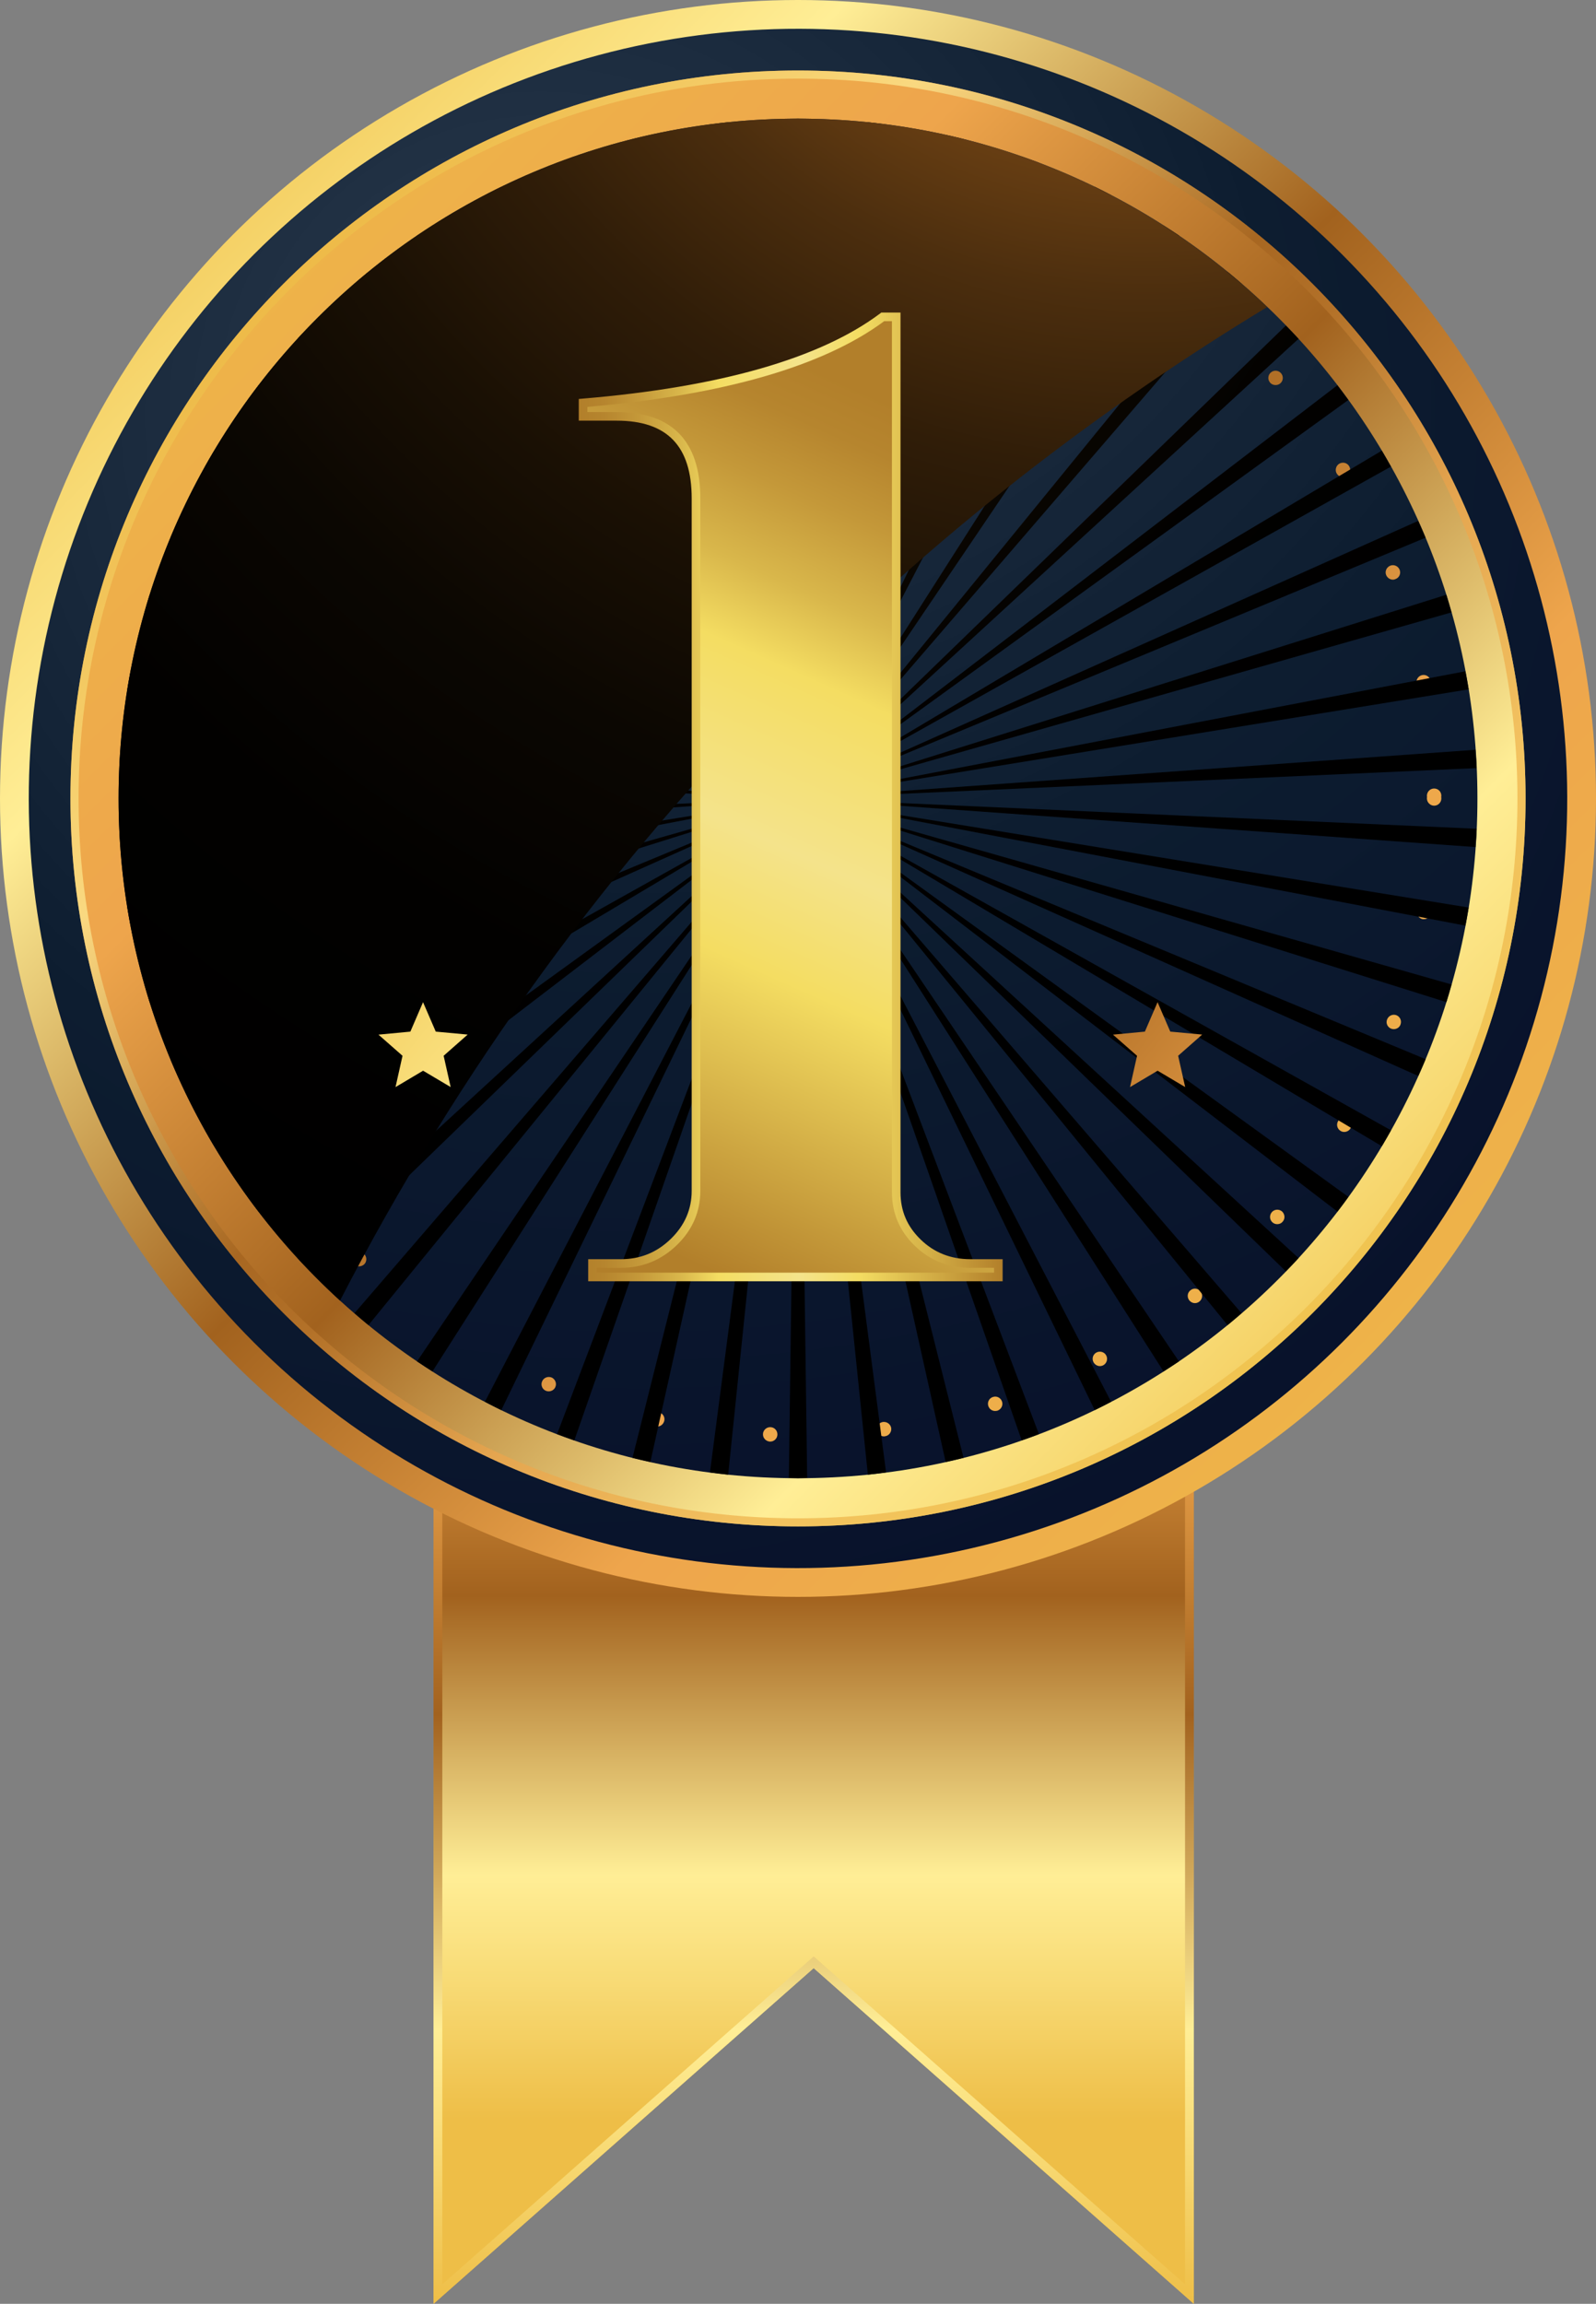 <svg xmlns="http://www.w3.org/2000/svg" xmlns:xlink="http://www.w3.org/1999/xlink" viewBox="0 0 1025.12 1478.94"><rect x="0" y="0" width="1025.12" height="1478.94" fill="#808080" stroke="none"/><defs><style>      .r {        fill: url(#g);      }      .r, .s, .t, .u, .v, .w, .x, .y, .z, .aa, .ab, .ac, .ad, .ae {        stroke-width: 0px;      }      .s {        fill: url(#i);      }      .af {        isolation: isolate;      }      .t {        fill: url(#q);      }      .u {        fill: url(#e);      }      .u, .z, .ab, .ac {        mix-blend-mode: screen;      }      .v {        fill: url(#n);      }      .w {        fill: url(#h);      }      .x {        fill: url(#j);      }      .y {        fill: url(#d);      }      .z {        fill: url(#l);      }      .aa {        fill: url(#f);      }      .ab {        fill: url(#m);      }      .ac {        fill: url(#k);        opacity: .7;      }      .ad {        fill: url(#p);      }      .ae {        fill: url(#o);      }    </style><linearGradient id="d" x1="522.63" y1="1360.36" x2="522.63" y2="613.86" gradientUnits="userSpaceOnUse"><stop offset="0" stop-color="#eebe47"></stop><stop offset=".12" stop-color="#f8db76"></stop><stop offset=".21" stop-color="#ffee96"></stop><stop offset=".45" stop-color="#a2621e"></stop><stop offset=".67" stop-color="#eea54c"></stop><stop offset="1" stop-color="#eebe47"></stop></linearGradient><linearGradient id="e" y1="1478.94" y2="638.29" xlink:href="#d"></linearGradient><linearGradient id="f" x1="76.33" y1="76.32" x2="1010.38" y2="1010.38" xlink:href="#d"></linearGradient><radialGradient id="g" cx="347.4" cy="266.8" fx="347.4" fy="266.8" r="918.54" gradientTransform="translate(512.56 -212.31) rotate(45)" gradientUnits="userSpaceOnUse"><stop offset="0" stop-color="#2c3c4f"></stop><stop offset=".52" stop-color="#0d1d30"></stop><stop offset="1" stop-color="#060d29"></stop></radialGradient><linearGradient id="h" x1="3754.46" y1="679.42" x2="4606.06" y2="1531.01" gradientTransform="translate(4664.74 1589.71) rotate(-180)" xlink:href="#d"></linearGradient><radialGradient id="i" cx="410.23" cy="-44.38" fx="410.23" fy="-44.38" r="1207.28" gradientTransform="matrix(1,0,0,1,0,0)" xlink:href="#g"></radialGradient><linearGradient id="j" x1="100.74" y1="59.27" x2="943.99" y2="985.92" xlink:href="#d"></linearGradient><linearGradient id="k" x1="182.12" y1="182.12" x2="843" y2="843" xlink:href="#d"></linearGradient><radialGradient id="l" cx="303.08" cy="-97.95" fx="303.08" fy="-97.95" r="786.32" gradientUnits="userSpaceOnUse"><stop offset="0" stop-color="#fff1d1"></stop><stop offset=".05" stop-color="#ffc94c"></stop><stop offset=".14" stop-color="#a2621e"></stop><stop offset=".16" stop-color="#955a1b"></stop><stop offset=".25" stop-color="#6e4214"></stop><stop offset=".34" stop-color="#4c2e0e"></stop><stop offset=".44" stop-color="#301d08"></stop><stop offset=".55" stop-color="#1a1004"></stop><stop offset=".66" stop-color="#0b0702"></stop><stop offset=".8" stop-color="#020100"></stop><stop offset="1" stop-color="#000"></stop></radialGradient><radialGradient id="m" cx="736.16" cy="-191.71" fx="736.16" fy="-191.71" r="1122.63" xlink:href="#l"></radialGradient><linearGradient id="n" x1="173.1" y1="595.86" x2="981.71" y2="1257.09" xlink:href="#d"></linearGradient><linearGradient id="o" x1="292.9" y1="308.04" x2="1101.67" y2="969.39" xlink:href="#d"></linearGradient><linearGradient id="p" x1="623.25" y1="281.22" x2="396.25" y2="788.81" gradientUnits="userSpaceOnUse"><stop offset="0" stop-color="#b27f2a"></stop><stop offset=".06" stop-color="#b6852e"></stop><stop offset=".14" stop-color="#c49839"></stop><stop offset=".24" stop-color="#d9b74b"></stop><stop offset=".33" stop-color="#f4dd62"></stop><stop offset=".52" stop-color="#f4e38b"></stop><stop offset=".66" stop-color="#f4dd62"></stop><stop offset="1" stop-color="#b27f2a"></stop></linearGradient><linearGradient id="q" x1="371.75" y1="511.57" x2="644.01" y2="511.57" xlink:href="#p"></linearGradient></defs><g class="af"><g id="b" data-name="Warstwa 2"><g id="c" data-name="Layer 1"><g><g><polygon class="y" points="766.81 1478.94 766.81 638.29 278.44 638.29 278.44 1478.94 522.63 1263.41 766.81 1478.94"></polygon><path class="u" d="m761.17,643.94v822.48l-234.81-207.23-3.73-3.29-3.73,3.29-234.81,207.23v-822.48h477.09m5.64-5.65h-488.38v840.65l244.19-215.53,244.19,215.53v-840.65h0Z"></path></g><circle class="aa" cx="512.56" cy="512.56" r="512.56"></circle><circle class="r" cx="512.56" cy="512.56" r="494.07" transform="translate(-212.31 512.56) rotate(-45)"></circle><path class="w" d="m45.25,512.57c0-258.08,209.22-467.31,467.31-467.31s467.31,209.23,467.31,467.31-209.23,467.3-467.31,467.3S45.25,770.66,45.25,512.57Z"></path><path class="s" d="m948.96,512.56c0,241.01-195.37,436.39-436.4,436.39S76.17,753.57,76.17,512.56,271.55,76.17,512.56,76.17s436.4,195.38,436.4,436.39Z"></path><path class="x" d="m494.51,925.43c-2.6-.19-4.55-2.32-4.45-4.82h0c.09-2.6,2.32-4.55,4.82-4.45h0c2.6.09,4.54,2.22,4.45,4.82h0c-.1,2.5-2.13,4.45-4.63,4.45h-.19Zm68.76-7.33c-.37-2.59,1.39-4.91,3.89-5.28h0c2.59-.28,4.91,1.49,5.28,3.98h0c.28,2.51-1.48,4.91-3.98,5.19h0c-.19.09-.47.09-.65.09h0c-2.32,0-4.26-1.67-4.54-3.98Zm-142.15-2.5c-2.5-.56-4.07-3.06-3.52-5.57h0c.56-2.5,3.06-3.98,5.56-3.42h0c2.5.55,4.08,2.96,3.52,5.46h0c-.56,2.23-2.41,3.71-4.54,3.71h0c-.37,0-.65-.1-1.02-.18Zm213.69-12.97c-.83-2.51.55-5.1,2.96-5.84h0c2.41-.83,5.01.47,5.84,2.96h0c.83,2.41-.55,5-2.96,5.84h0c-.46.09-1.02.18-1.48.18h0c-1.94,0-3.71-1.2-4.35-3.15Zm-284.21-9.83c-2.32-.93-3.43-3.71-2.41-6.02h0c1.02-2.41,3.71-3.43,6.11-2.51h0c2.32,1.03,3.43,3.8,2.41,6.12h0c-.74,1.76-2.5,2.78-4.26,2.78h0c-.65,0-1.21-.09-1.86-.37Zm351.76-18.35c-1.2-2.23-.37-5,1.86-6.21h0c2.32-1.2,5.09-.36,6.3,1.86h0c1.21,2.22.37,5.09-1.85,6.3h0c-.65.37-1.48.56-2.23.56h0c-1.57,0-3.24-.93-4.08-2.51Zm-416.99-16.68c-2.13-1.39-2.69-4.27-1.3-6.39h0c1.4-2.13,4.26-2.78,6.4-1.3h0c2.13,1.39,2.78,4.26,1.39,6.39h0c-.93,1.4-2.41,2.04-3.89,2.04h0c-.93,0-1.76-.18-2.6-.73Zm478.52-22.99c-1.58-2.03-1.3-4.91.74-6.48h0c1.95-1.67,4.91-1.3,6.49.65h0c1.58,2.04,1.3,4.91-.74,6.58h0c-.84.65-1.85,1.02-2.87,1.02h0c-1.39,0-2.69-.65-3.61-1.76Zm-536.44-23.16c-1.85-1.76-1.94-4.63-.19-6.49h0c1.76-1.85,4.73-1.95,6.58-.18h0c1.85,1.76,1.94,4.73.19,6.58h0c-.93.92-2.13,1.39-3.43,1.39h0c-1.12,0-2.23-.37-3.15-1.3Zm589.91-26.88c-1.95-1.67-2.13-4.63-.47-6.58h0c1.67-1.94,4.63-2.13,6.58-.47h0c1.85,1.76,2.13,4.63.37,6.59h0c-.83,1.02-2.13,1.57-3.42,1.57h0c-1.11,0-2.23-.37-3.06-1.12Zm-638.75-28.72h0c-1.48-2.14-1.02-5,1.02-6.48h0c2.04-1.49,5-1.11,6.48,1.02h0c1.49,2.03,1.02,4.91-1.01,6.48h0c-.83.55-1.76.84-2.69.84h0c-1.49,0-2.87-.66-3.8-1.86Zm682.48-30.02c-2.22-1.3-2.96-4.17-1.57-6.4h0c1.3-2.13,4.08-2.87,6.3-1.57h0c2.22,1.3,2.96,4.17,1.57,6.39h0c-.83,1.4-2.41,2.23-3.99,2.23h0c-.73,0-1.57-.18-2.32-.65Zm-720.56-33.45h0c-1.2-2.32-.19-5.1,2.13-6.21h0c2.32-1.11,5.09-.18,6.2,2.13h-.09c1.21,2.32.19,5.1-2.13,6.2h0c-.65.29-1.3.47-1.94.47h0c-1.77,0-3.43-.93-4.17-2.59Zm753.09-32.16c-2.41-.92-3.61-3.52-2.69-5.93h0c.93-2.41,3.52-3.61,5.93-2.78h0c2.41.92,3.61,3.61,2.69,6.02h0c-.65,1.85-2.41,2.96-4.35,2.96h0c-.46,0-1.02-.09-1.58-.28Zm-779.31-37.16h0c-.65-2.4.83-5,3.25-5.65h0c2.5-.74,5,.74,5.75,3.25h0c.65,2.4-.74,5-3.25,5.65h0c-.47.09-.83.18-1.3.18h0c-1.94,0-3.89-1.39-4.45-3.43Zm799.52-33.18c-2.5-.46-4.17-2.87-3.71-5.37h0c.47-2.6,2.87-4.26,5.37-3.8h0c2.5.47,4.17,2.88,3.8,5.38h0c-.47,2.22-2.41,3.79-4.64,3.79h-.83Zm-812.77-39.66c-.28-2.5,1.67-4.81,4.17-5h0c2.6-.28,4.82,1.67,5.09,4.17h0c.19,2.59-1.67,4.82-4.26,5.09h-.37c-2.41,0-4.45-1.85-4.63-4.26Zm815.46-37.81c0-.37,0-.65.09-.93h0c-.09-.28-.09-.55-.09-.83h0c0-2.51,2.04-4.64,4.63-4.64h0c2.6,0,4.63,2.05,4.63,4.64h0c0,.28,0,.55-.09.83h0c.09.28.09.55.09.93h0c0,2.51-2.03,4.63-4.63,4.63h0c-2.5,0-4.63-2.13-4.63-4.63Zm-811.37-31.13c-2.6-.29-4.45-2.51-4.27-5.1h0c.28-2.5,2.5-4.36,5-4.17h0c2.6.19,4.45,2.51,4.27,5h0c-.19,2.41-2.23,4.27-4.64,4.27h-.37Zm804.7-42.63c-.46-2.59,1.2-5,3.71-5.46h0c2.5-.47,4.91,1.2,5.37,3.79h0c.46,2.5-1.21,4.91-3.71,5.38h-.83c-2.23,0-4.17-1.48-4.54-3.71Zm-792.75-29.65c-2.41-.65-3.89-3.24-3.24-5.65h0c.74-2.51,3.24-3.98,5.74-3.25h0c2.41.66,3.9,3.15,3.24,5.66h0c-.56,2.03-2.41,3.42-4.45,3.42h0c-.46,0-.83-.09-1.3-.18Zm773.2-40.12c-.93-2.32.37-5,2.69-5.93h0c2.41-.93,5.09.28,6.02,2.69h0c.93,2.4-.28,5.09-2.69,5.93h0c-.55.28-1.11.37-1.67.37h0c-1.85,0-3.62-1.21-4.35-3.06Zm-748.37-28.73c-2.32-1.11-3.25-3.89-2.13-6.21h0c1.11-2.32,3.8-3.34,6.11-2.22h0c2.32,1.12,3.34,3.89,2.22,6.2h0c-.83,1.67-2.5,2.6-4.17,2.6h0c-.74,0-1.39-.09-2.04-.37Zm716.67-36.32h0c-1.29-2.13-.55-5,1.58-6.31h0c2.22-1.3,5.09-.65,6.39,1.57h0c1.3,2.13.65,5.01-1.57,6.31h0c-.74.46-1.58.74-2.41.74h0c-1.58,0-3.06-.84-3.99-2.32Zm-679.88-27.06c-2.13-1.49-2.6-4.36-1.11-6.49h0c1.57-2.04,4.45-2.51,6.49-1.02h0c2.13,1.48,2.59,4.36,1.11,6.48h0c-.92,1.21-2.32,1.86-3.8,1.86h0c-.93,0-1.85-.28-2.69-.83Zm637.07-31.33c-1.67-1.85-1.48-4.82.46-6.48h0c1.94-1.68,4.82-1.49,6.49.37h0c1.76,1.94,1.57,4.91-.37,6.58h0c-.84.74-1.94,1.11-3.06,1.11h0c-1.3,0-2.59-.46-3.52-1.57Zm-589.72-24.46c-1.76-1.86-1.67-4.82.19-6.58h0c1.85-1.76,4.72-1.67,6.58.18h0c1.76,1.86,1.67,4.73-.19,6.49h0c-.83.93-2.04,1.3-3.15,1.3h0c-1.3,0-2.5-.47-3.43-1.38Zm537.27-25.3c-2.04-1.67-2.32-4.54-.74-6.58h0c1.57-1.94,4.45-2.32,6.49-.73h0c2.04,1.57,2.32,4.54.74,6.48h0c-.92,1.21-2.23,1.76-3.61,1.76h0c-1.02,0-2.04-.28-2.87-.93Zm-480.65-21.22c-1.39-2.13-.83-5,1.3-6.39h0c2.13-1.39,5-.84,6.4,1.3h0c1.48,2.12.83,5-1.2,6.39h0c-.83.56-1.76.84-2.6.84h0c-1.48,0-2.96-.74-3.89-2.13Zm420.14-18.54c-2.32-1.21-3.15-4.08-1.94-6.3h0c1.21-2.23,4.08-3.06,6.3-1.86h0c2.23,1.21,3.06,3.98,1.85,6.21h0c-.84,1.57-2.41,2.5-4.07,2.5h0c-.74,0-1.49-.18-2.13-.55Zm-356.21-17.05c-1.02-2.41.1-5.1,2.41-6.12h0c2.41-1.02,5.09.09,6.12,2.41h0c1.02,2.32-.09,5.1-2.42,6.12h0c-.64.28-1.2.37-1.85.37h0c-1.76,0-3.53-1.03-4.27-2.78Zm289.49-11.22c-2.41-.83-3.71-3.43-2.96-5.83h0c.83-2.41,3.43-3.8,5.84-2.96h0c2.41.74,3.8,3.34,2.96,5.83h0c-.56,1.95-2.41,3.15-4.35,3.15h0c-.47,0-1.02,0-1.49-.19Zm-220.17-12.41c-.56-2.51,1.02-5,3.52-5.57h-.09c2.5-.55,5,.93,5.66,3.53h0c.55,2.41-1.02,4.91-3.53,5.47h0c-.37.09-.74.18-1.02.18h0c-2.13,0-4.08-1.49-4.54-3.61Zm149.56-3.43h0c-2.5-.28-4.26-2.69-3.98-5.19h0c.37-2.5,2.69-4.26,5.19-3.98h0c2.6.36,4.36,2.69,3.98,5.18h0c-.28,2.32-2.22,4.08-4.54,4.08h0c-.19,0-.47,0-.65-.1Zm-72.28-2.96c-2.6.09-4.73-1.86-4.82-4.36h0c-.19-2.59,1.76-4.73,4.35-4.91h0c2.6-.1,4.73,1.85,4.82,4.44h0c.18,2.51-1.85,4.73-4.36,4.82h0Z"></path><path class="ac" d="m512.56,50.46c254.8,0,462.1,207.3,462.1,462.1s-207.3,462.11-462.1,462.11S50.46,767.36,50.46,512.56,257.76,50.46,512.56,50.46m0-5.2c-258.08,0-467.31,209.2-467.31,467.3s209.23,467.31,467.31,467.31,467.31-209.23,467.31-467.31S770.65,45.26,512.56,45.26h0Z"></path><path class="z" d="m321.98,905.22l190.57-392.66-201.08,387.27c3.49,1.82,6.96,3.66,10.51,5.39Zm-44.19-24.88l234.76-367.78-244.68,361.37c3.25,2.21,6.6,4.29,9.92,6.41Zm234.76,68.61c2,0,3.93-.12,5.9-.15l-5.9-436.24-5.88,436.24c1.97.03,3.91.15,5.88.15Zm-143.65-24.32l143.65-412.07-154.73,408.06c3.67,1.39,7.37,2.71,11.08,4.01Zm-132.23-74l275.88-338.07-284.86,330.44c2.99,2.57,5.93,5.16,8.98,7.63Zm181.06,87.87l94.82-425.94-106.3,423.3c3.81.95,7.65,1.8,11.48,2.65Zm49.98,8.17l44.84-434.11-56.55,432.63c3.89.49,7.77,1.08,11.71,1.48ZM83.91,594.2l428.65-81.64-430.73,70.02c.62,3.9,1.34,7.76,2.08,11.62Zm12.21,49.11l416.44-130.75-419.71,119.4c1.07,3.79,2.1,7.6,3.27,11.35Zm41.48,92.48l374.96-223.23-380.84,213.02c1.92,3.42,3.87,6.84,5.88,10.21Zm28.51,41.99l346.46-265.22-353.5,255.76c2.32,3.19,4.66,6.34,7.04,9.46Zm-51.89-87.06l398.35-178.16-403.08,167.37c1.51,3.63,3.14,7.21,4.74,10.79Zm504.67,245.14l-106.32-423.3,94.83,425.94c3.84-.86,7.68-1.69,11.49-2.65Zm313.41-303.89l-419.72-119.4,416.45,130.74c1.18-3.74,2.21-7.55,3.27-11.34Zm-16.62,47.96l-403.1-167.37,398.36,178.16c1.6-3.59,3.22-7.16,4.74-10.79Zm-22.25,45.66l-380.85-213.02,374.98,223.23c2.01-3.36,3.95-6.78,5.88-10.21Zm54.31-181.81c.29-3.92.57-7.81.75-11.75l-435.92-19.46,435.17,31.21Zm-81.67,224.54l-353.5-255.76,346.46,265.23c2.39-3.13,4.72-6.28,7.04-9.47Zm77.23-185.73l-430.73-70.02,428.66,81.64c.73-3.85,1.44-7.72,2.07-11.62Zm-109.24,225.01l-321.49-295.03,313.36,303.56c2.73-2.83,5.48-5.63,8.13-8.53Zm-166.75,113.03l-154.74-408.06,143.66,412.07c3.72-1.3,7.41-2.62,11.08-4.01Zm-98.18,24.57l-56.56-432.63,44.86,434.11c3.94-.4,7.81-.98,11.71-1.48ZM77.4,543.77l435.16-31.21-435.9,19.46c.18,3.94.46,7.84.74,11.75Zm636.25,356.06l-201.09-387.27,190.59,392.66c3.54-1.73,7.02-3.57,10.5-5.39Zm43.59-25.9l-244.69-361.37,234.77,367.78c3.32-2.13,6.66-4.2,9.92-6.41Zm40.19-30.93l-284.88-330.44,275.89,338.07c3.04-2.47,5.99-5.06,8.98-7.63Zm-598.23-26.88l313.36-303.56-321.48,295.03c2.65,2.89,5.39,5.7,8.12,8.53ZM825.92,208.99l-313.36,303.57,321.49-295.06c-2.66-2.89-5.4-5.7-8.13-8.51Zm-122.77-89.09l-190.59,392.66,201.09-387.28c-3.49-1.82-6.96-3.66-10.5-5.38Zm85.29,54.57l-275.88,338.1,284.86-330.46c-2.98-2.57-5.94-5.14-8.99-7.64Zm-41.11-29.69l-234.77,367.79,244.68-361.4c-3.26-2.2-6.6-4.29-9.91-6.4Zm-139.95-58.16l-94.82,425.95,106.32-423.29c-3.81-.95-7.65-1.81-11.5-2.66Zm48.84,13.86l-143.66,412.09,154.74-408.06c-3.67-1.4-7.36-2.73-11.08-4.03Zm285.01,330.44l-428.66,81.65,430.73-70.04c-.63-3.89-1.34-7.74-2.07-11.61ZM557.41,78.44l-44.86,434.12,56.56-432.62c-3.9-.52-7.77-1.1-11.71-1.5Zm390.31,402.87l-435.17,31.25,435.92-19.48c-.18-3.95-.47-7.86-.75-11.77Zm-88.72-234l-346.45,265.25,353.49-255.79c-2.31-3.18-4.64-6.34-7.04-9.45Zm70,134.48l-416.45,130.77,419.72-119.43c-1.09-3.79-2.1-7.6-3.27-11.34Zm-41.47-92.49l-374.97,223.26,380.84-213.03c-1.92-3.44-3.86-6.84-5.87-10.23Zm23.37,45.08l-398.35,178.19,403.09-167.39c-1.52-3.63-3.13-7.22-4.74-10.8Zm-779.18-34.84l380.83,213.03-374.96-223.26c-2.01,3.39-3.95,6.79-5.88,10.23Zm59.36-82.03l321.47,295.06L199.2,208.99c-2.73,2.82-5.47,5.63-8.12,8.51Zm-81.61,127.67l403.08,167.39L114.21,334.37c-1.59,3.59-3.21,7.17-4.74,10.8Zm49.61-88.41l353.47,255.79L166.11,247.31c-2.39,3.12-4.74,6.27-7.03,9.45Zm-82.43,236.31l435.9,19.48-435.16-31.25c-.27,3.91-.56,7.82-.74,11.77Zm5.17-50.56l430.73,70.04-428.65-81.65c-.74,3.86-1.46,7.72-2.08,11.61Zm11.02-49.39l419.71,119.43L96.12,381.79c-1.17,3.74-2.2,7.55-3.27,11.34Zm134.86-211.03l284.85,330.46L236.68,174.46c-3.04,2.5-6,5.07-8.98,7.64Zm130.12-77.6l154.73,408.06L368.9,100.48c-3.71,1.29-7.41,2.63-11.08,4.02Zm48.44-15.23l106.3,423.29-94.82-425.95c-3.82.86-7.67,1.71-11.48,2.66Zm106.3-13.1c-1.98,0-3.92.11-5.88.14l5.88,436.25,5.9-436.25c-1.98-.02-3.91-.14-5.9-.14Zm-56.55,3.77l56.55,432.62-44.84-434.12c-3.95.4-7.82.98-11.71,1.5Zm-188.11,71.23l244.66,361.4-234.75-367.79c-3.31,2.11-6.66,4.19-9.91,6.4Zm43.58-25.88l201.08,387.28L321.98,119.9c-3.55,1.73-7.02,3.56-10.51,5.38Z"></path><path class="ab" d="m218.41,834.89c75.67-146.52,173.67-281.84,291.72-399.88,91.76-91.78,193.99-171.42,303.79-237.91-78.35-74.86-184.44-120.93-301.37-120.93-241,0-436.39,195.38-436.39,436.39,0,127.67,54.83,242.53,142.24,322.33Z"></path><polygon class="v" points="289.46 697.84 271.75 687.34 254.04 697.86 258.54 677.76 243.08 664.18 263.58 662.25 271.72 643.34 279.89 662.24 300.39 664.14 284.95 677.75 289.46 697.84"></polygon><polygon class="ae" points="761.24 697.84 743.53 687.34 725.82 697.86 730.33 677.76 714.86 664.18 735.36 662.25 743.51 643.34 751.67 662.24 772.17 664.14 756.72 677.75 761.24 697.84"></polygon><g><path class="ad" d="m623.12,811.1h18.12v8.63h-260.68v-8.63h18.13c13.23,0,24.6-4.6,34.1-13.81,9.49-9.19,14.24-20.14,14.24-32.8v-444.54c0-35.09-16.99-52.65-50.93-52.65h-21.59v-8.63c89.2-7.47,153.36-25.89,192.5-55.24h8.63v561.93c0,12.67,4.6,23.46,13.81,32.38,9.2,8.92,20.42,13.38,33.67,13.38Z"></path><path class="t" d="m644.01,822.5h-266.21v-14.16h20.89c12.6,0,23.13-4.27,32.18-13.04,8.89-8.62,13.4-18.98,13.4-30.82v-444.55c0-33.57-15.76-49.89-48.17-49.89h-24.35v-13.93l2.53-.22c88.24-7.39,152.52-25.79,191.08-54.7l.73-.55h12.31v564.7c0,12.01,4.24,21.95,12.97,30.39,8.62,8.37,19.31,12.6,31.74,12.6h20.89v14.16Zm-260.68-5.52h255.16v-3.11h-15.36c-13.93,0-25.89-4.76-35.58-14.16-9.72-9.41-14.65-20.97-14.65-34.36V206.17h-4.96c-39.09,28.94-103.21,47.45-190.65,55.02v3.33h18.82c35.63,0,53.7,18.64,53.7,55.42v444.55c0,13.39-5.07,25.09-15.08,34.79-9.98,9.68-22.1,14.6-36.02,14.6h-15.36v3.11Z"></path></g></g></g></g></g></svg>